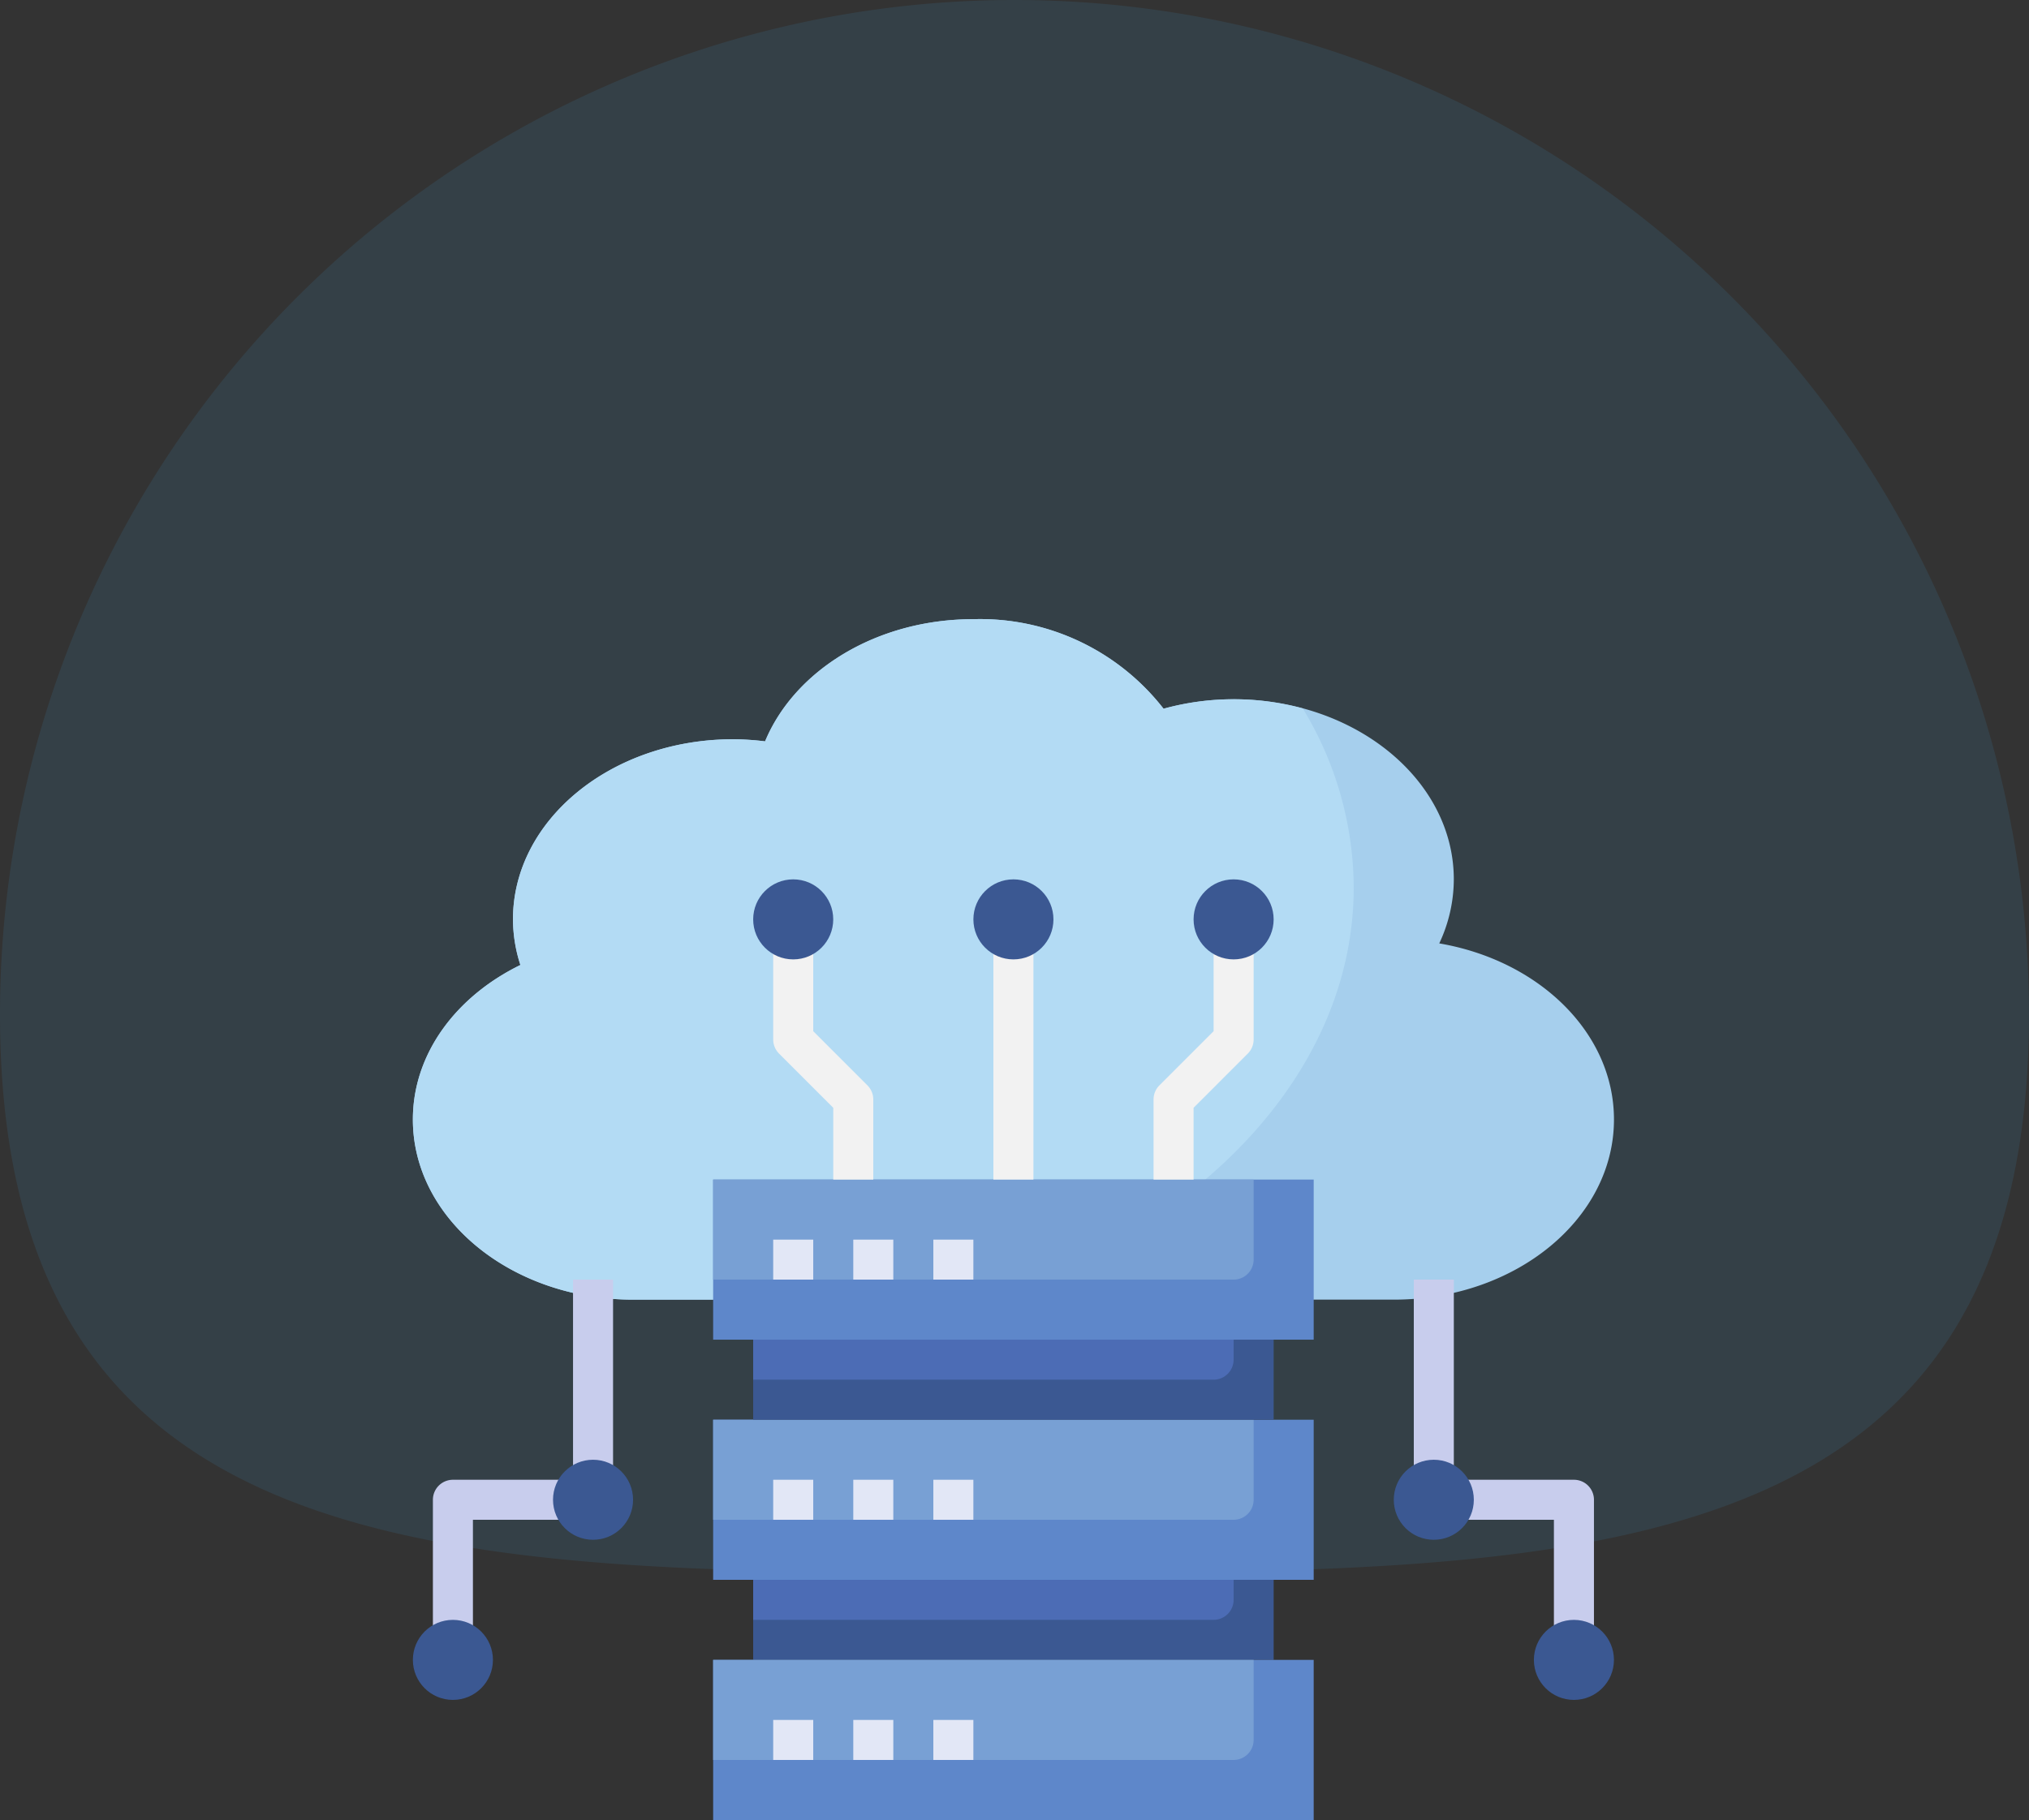 <svg xmlns="http://www.w3.org/2000/svg" width="108.115" height="97" viewBox="0 0 108.115 97">
  <rect x="0" y="0" width="108.115" height="97" fill="#333333" stroke="none"/>
  <g id="Group_31286" data-name="Group 31286" transform="translate(-906 -1793.006)">
    <path id="Path_15582" data-name="Path 15582" d="M54.057,0a54.057,54.057,0,0,1,54.057,54.057c0,29.855-24.2,29.762-54.057,29.762S0,83.912,0,54.057A54.057,54.057,0,0,1,54.057,0Z" transform="translate(906 1793.006)" fill="#41b5fe" opacity="0.1"/>
    <g id="cloud-storage" transform="translate(926 1824.006)">
      <path id="Path_15694" data-name="Path 15694" d="M13.733,38.267H54.267c6.48,0,11.733-4.3,11.733-9.6,0-4.622-3.993-8.478-9.309-9.387a8.033,8.033,0,0,0,.775-3.413c0-5.3-5.253-9.6-11.733-9.6A14.08,14.08,0,0,0,42,6.773,12.386,12.386,0,0,0,31.867,2c-5.158,0-9.529,2.727-11.1,6.512a14.321,14.321,0,0,0-1.7-.112c-6.48,0-11.733,4.3-11.733,9.6a7.958,7.958,0,0,0,.395,2.431C4.3,22.107,2,25.163,2,28.667,2,33.969,7.253,38.267,13.733,38.267Z" transform="translate(0 0)" fill="#a6cfed"/>
      <path id="Path_15695" data-name="Path 15695" d="M42,6.773A12.386,12.386,0,0,0,31.867,2c-5.158,0-9.529,2.727-11.1,6.512a14.32,14.32,0,0,0-1.7-.112c-6.48,0-11.733,4.3-11.733,9.6a7.958,7.958,0,0,0,.395,2.431C4.3,22.107,2,25.163,2,28.667c0,5.3,5.253,9.6,11.733,9.6H32.478c11.587-3.781,19.655-12.2,19.655-21.973a18.486,18.486,0,0,0-2.715-9.536A14.073,14.073,0,0,0,42,6.773Z" fill="#b3dbf4"/>
      <g id="Group_29805" data-name="Group 29805" transform="translate(3.067 37.2)">
        <path id="Path_15696" data-name="Path 15696" d="M10,35h2.133V45.667H10Z" transform="translate(-2.533 -35)" fill="#c8cded"/>
        <path id="Path_15697" data-name="Path 15697" d="M52,35h2.133V45.667H52Z" transform="translate(0.267 -35)" fill="#c8cded"/>
        <path id="Path_15698" data-name="Path 15698" d="M61.467,53.533H59.333v-6.4H54V45h6.4a1.067,1.067,0,0,1,1.067,1.067Z" transform="translate(0.4 -34.333)" fill="#c8cded"/>
        <path id="Path_15699" data-name="Path 15699" d="M5.133,53.533H3V46.067A1.067,1.067,0,0,1,4.067,45h6.4v2.133H5.133Z" transform="translate(-3 -34.333)" fill="#c8cded"/>
      </g>
      <path id="Path_15700" data-name="Path 15700" d="M19,50H46.733v4.267H19Z" transform="translate(1.133 3.2)" fill="#3b5892"/>
      <path id="Path_15701" data-name="Path 15701" d="M44.6,51.067V50H19v2.133H43.533A1.067,1.067,0,0,0,44.6,51.067Z" transform="translate(1.133 3.2)" fill="#4c6cb5"/>
      <path id="Path_15702" data-name="Path 15702" d="M17,42H49v8.533H17Z" transform="translate(1 2.667)" fill="#5e87ca"/>
      <path id="Path_15703" data-name="Path 15703" d="M45.8,46.267V42H17v5.333H44.733A1.067,1.067,0,0,0,45.8,46.267Z" transform="translate(1 2.667)" fill="#78a0d4"/>
      <path id="Path_15704" data-name="Path 15704" d="M20,45h2.133v2.133H20Z" transform="translate(1.2 2.867)" fill="#e2e7f6"/>
      <path id="Path_15705" data-name="Path 15705" d="M24,45h2.133v2.133H24Z" transform="translate(1.467 2.867)" fill="#e2e7f6"/>
      <path id="Path_15706" data-name="Path 15706" d="M28,45h2.133v2.133H28Z" transform="translate(1.733 2.867)" fill="#e2e7f6"/>
      <path id="Path_15707" data-name="Path 15707" d="M17,54H49v8.533H17Z" transform="translate(1 3.467)" fill="#5e87ca"/>
      <path id="Path_15708" data-name="Path 15708" d="M45.8,58.267V54H17v5.333H44.733A1.067,1.067,0,0,0,45.8,58.267Z" transform="translate(1 3.467)" fill="#78a0d4"/>
      <path id="Path_15709" data-name="Path 15709" d="M20,57h2.133v2.133H20Z" transform="translate(1.2 3.667)" fill="#e2e7f6"/>
      <path id="Path_15710" data-name="Path 15710" d="M24,57h2.133v2.133H24Z" transform="translate(1.467 3.667)" fill="#e2e7f6"/>
      <path id="Path_15711" data-name="Path 15711" d="M28,57h2.133v2.133H28Z" transform="translate(1.733 3.667)" fill="#e2e7f6"/>
      <path id="Path_15712" data-name="Path 15712" d="M19,38H46.733v4.267H19Z" transform="translate(1.133 2.4)" fill="#3b5892"/>
      <path id="Path_15713" data-name="Path 15713" d="M44.6,39.067V38H19v2.133H43.533A1.067,1.067,0,0,0,44.6,39.067Z" transform="translate(1.133 2.4)" fill="#4c6cb5"/>
      <path id="Path_15714" data-name="Path 15714" d="M17,30H49v8.533H17Z" transform="translate(1 1.867)" fill="#5e87ca"/>
      <path id="Path_15715" data-name="Path 15715" d="M45.8,34.267V30H17v5.333H44.733A1.067,1.067,0,0,0,45.8,34.267Z" transform="translate(1 1.867)" fill="#78a0d4"/>
      <circle id="Ellipse_671" data-name="Ellipse 671" cx="2.133" cy="2.133" r="2.133" transform="translate(9.467 46.8)" fill="#3b5892"/>
      <circle id="Ellipse_672" data-name="Ellipse 672" cx="2.133" cy="2.133" r="2.133" transform="translate(54.267 46.8)" fill="#3b5892"/>
      <circle id="Ellipse_673" data-name="Ellipse 673" cx="2.133" cy="2.133" r="2.133" transform="translate(61.733 55.334)" fill="#3b5892"/>
      <circle id="Ellipse_674" data-name="Ellipse 674" cx="2.133" cy="2.133" r="2.133" transform="translate(2 55.334)" fill="#3b5892"/>
      <path id="Path_15716" data-name="Path 15716" d="M25.333,30.8H23.2V26.975l-2.887-2.887A1.067,1.067,0,0,1,20,23.333V18h2.133v4.892l2.887,2.887a1.067,1.067,0,0,1,.313.754Z" transform="translate(1.2 1.067)" fill="#f2f2f2"/>
      <path id="Path_15717" data-name="Path 15717" d="M41.133,30.8H39V26.533a1.067,1.067,0,0,1,.312-.754L42.2,22.892V18h2.133v5.333a1.067,1.067,0,0,1-.312.754l-2.888,2.888Z" transform="translate(2.467 1.067)" fill="#f2f2f2"/>
      <path id="Path_15718" data-name="Path 15718" d="M31,18h2.133V30.8H31Z" transform="translate(1.933 1.067)" fill="#f2f2f2"/>
      <path id="Path_15719" data-name="Path 15719" d="M20,33h2.133v2.133H20Z" transform="translate(1.2 2.067)" fill="#e2e7f6"/>
      <path id="Path_15720" data-name="Path 15720" d="M24,33h2.133v2.133H24Z" transform="translate(1.467 2.067)" fill="#e2e7f6"/>
      <path id="Path_15721" data-name="Path 15721" d="M28,33h2.133v2.133H28Z" transform="translate(1.733 2.067)" fill="#e2e7f6"/>
      <circle id="Ellipse_675" data-name="Ellipse 675" cx="2.133" cy="2.133" r="2.133" transform="translate(20.133 15.867)" fill="#3b5892"/>
      <circle id="Ellipse_676" data-name="Ellipse 676" cx="2.133" cy="2.133" r="2.133" transform="translate(43.6 15.867)" fill="#3b5892"/>
      <circle id="Ellipse_677" data-name="Ellipse 677" cx="2.133" cy="2.133" r="2.133" transform="translate(31.867 15.867)" fill="#3b5892"/>
    </g>
  </g>
</svg>

